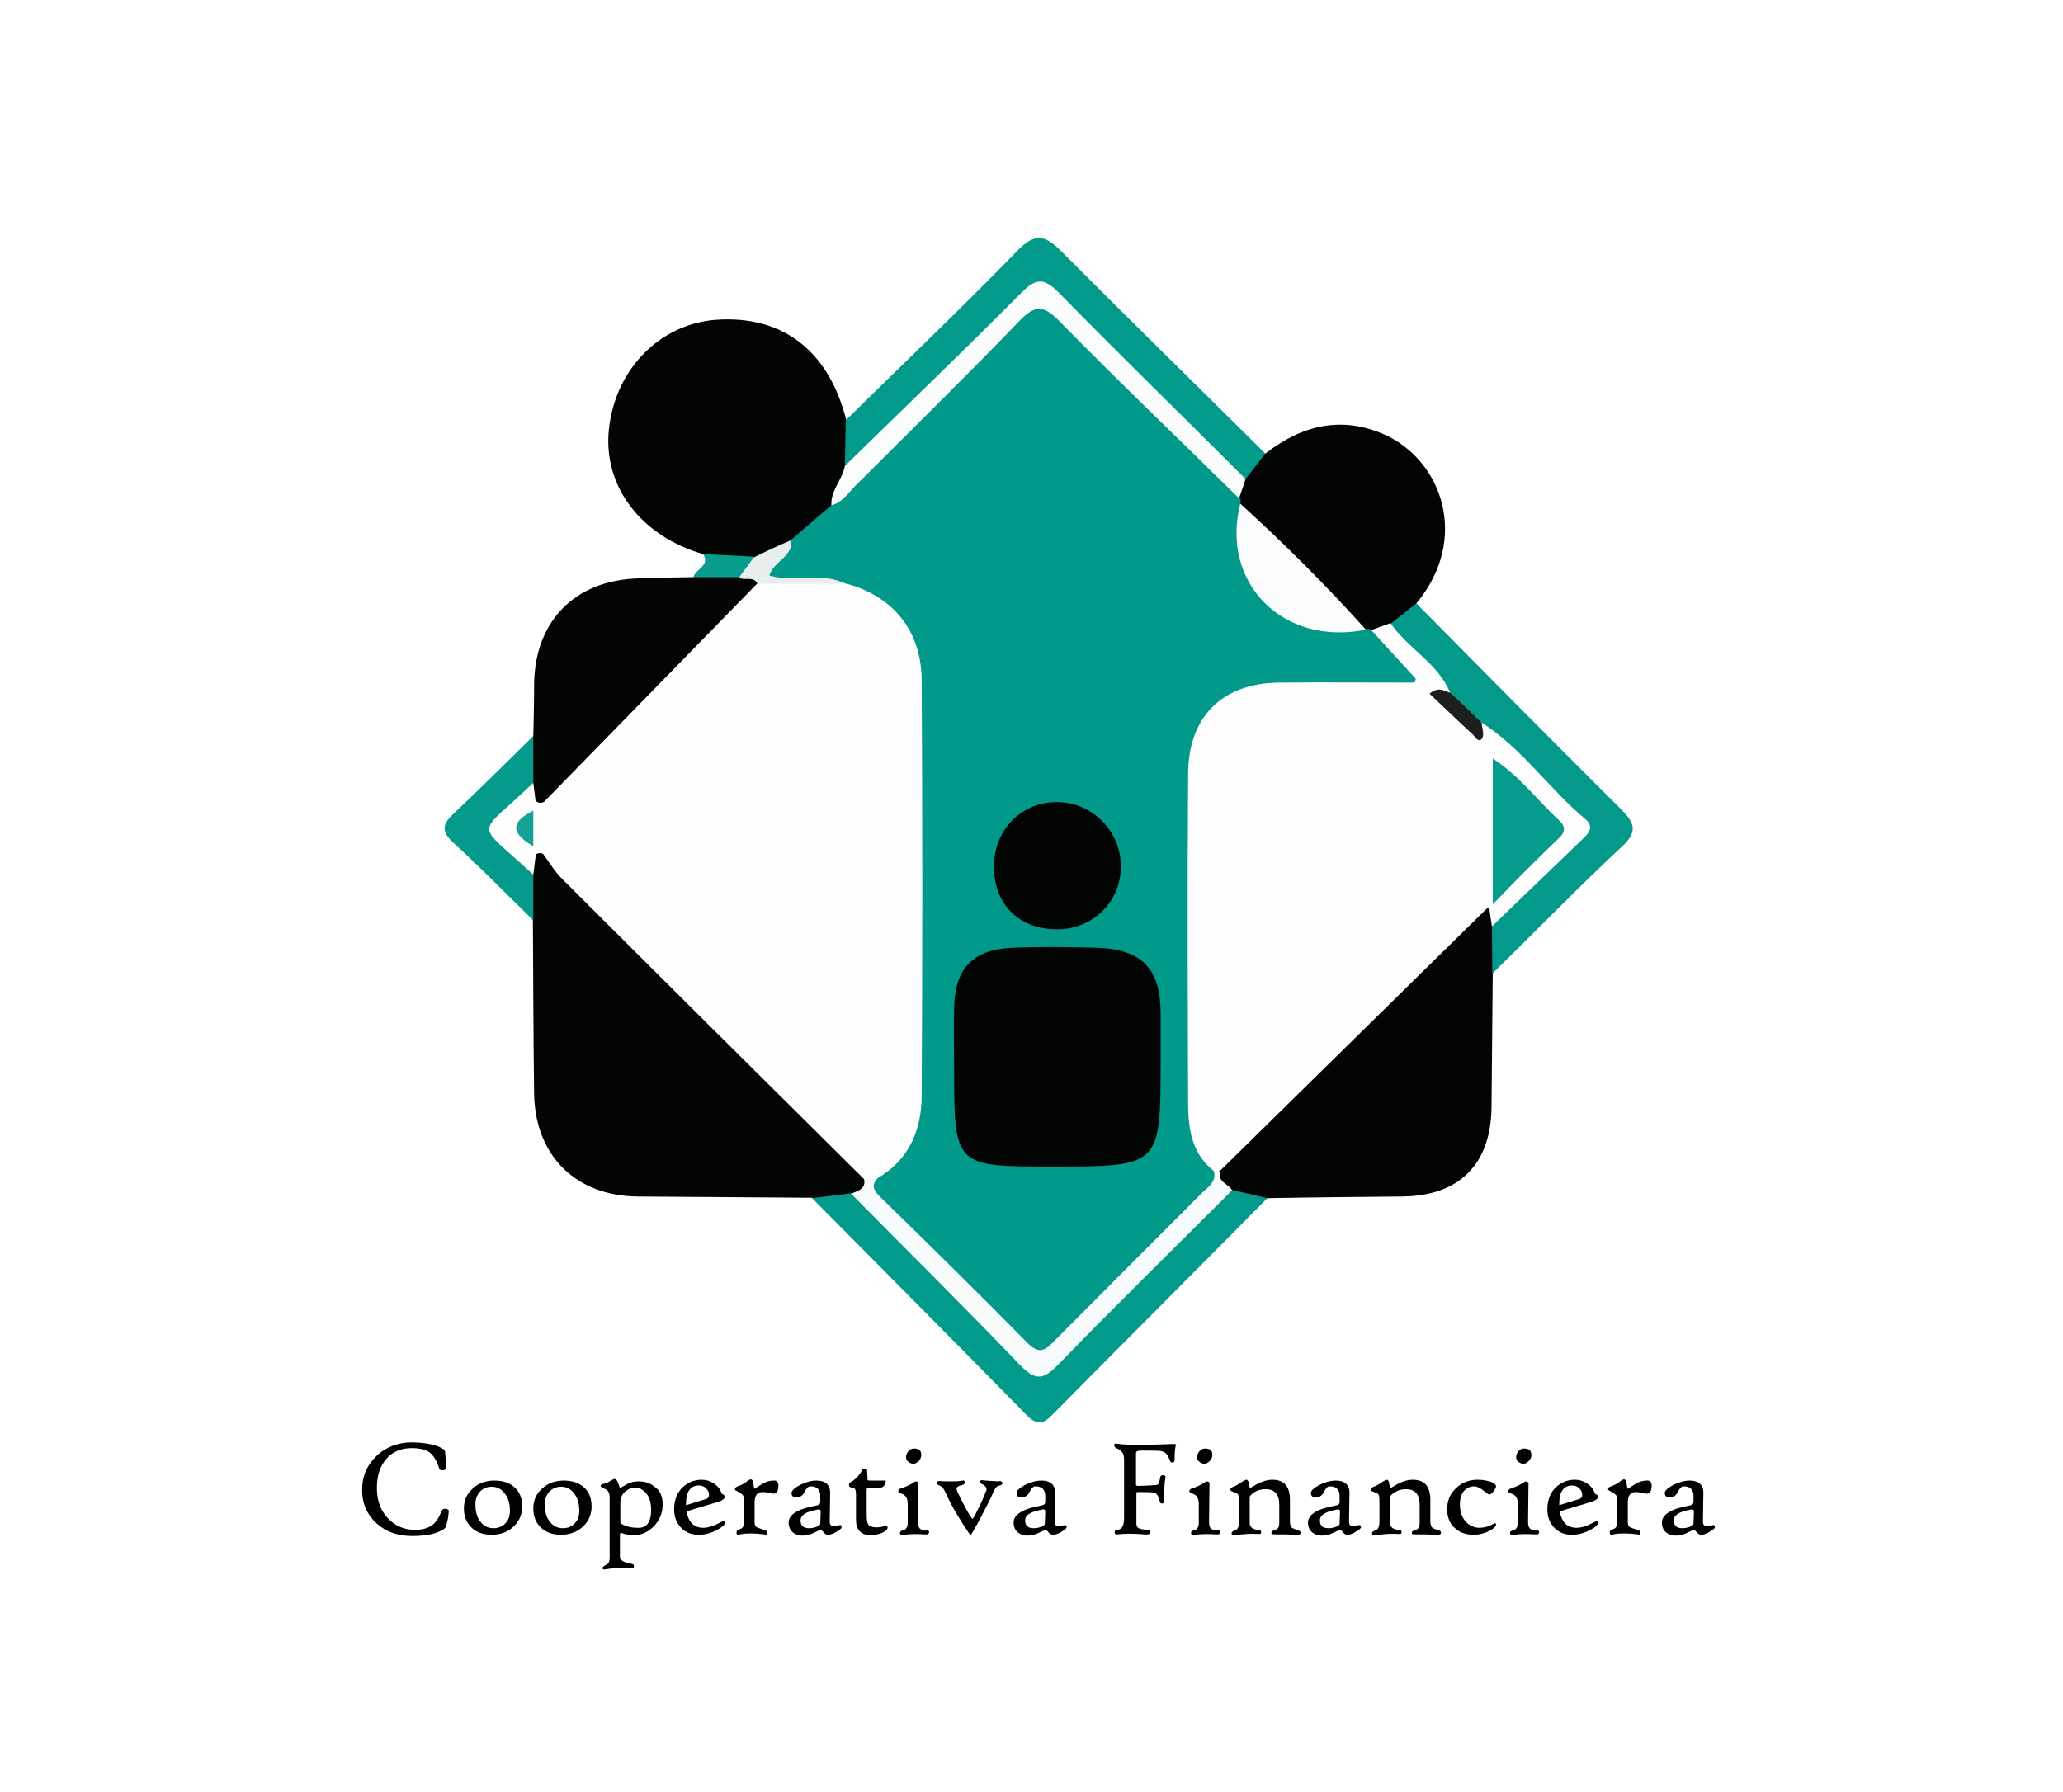 <?xml version="1.0" encoding="utf-8"?>
<!-- Generator: Adobe Illustrator 26.0.2, SVG Export Plug-In . SVG Version: 6.00 Build 0)  -->
<svg version="1.1" id="Layer_1" xmlns="http://www.w3.org/2000/svg" xmlns:xlink="http://www.w3.org/1999/xlink" x="0px" y="0px"
	 viewBox="0 0 502.5 436.6" style="enable-background:new 0 0 502.5 436.6;" xml:space="preserve">
<style type="text/css">
	.st0{fill:#FFFFFF;}
	.st1{fill:#030504;}
	.st2{fill:#029A8B;}
	.st3{fill:#039A8B;}
	.st4{fill:#049B8C;}
	.st5{fill:#099D8E;}
	.st6{fill:#FEFEFE;}
	.st7{fill:#F7FBFB;}
	.st8{fill:#00998A;}
	.st9{fill:#F9FCFB;}
	.st10{fill:#E7EEED;}
	.st11{fill:#FBFCFC;}
	.st12{fill:#1D1F1E;}
	.st13{fill:#16A295;}
	.st14{fill:#069C8D;}
</style>
<rect class="st0" width="502.5" height="436.6"/>
<path class="st1" d="M197.8,291.8c-14.1-0.1-28.2-0.2-42.4-0.3c-15.1-0.1-25-9.9-25.3-24.9c-0.2-14.1-0.2-28.3-0.3-42.4
	c-1.7-3.1-2.1-6.4-1.9-9.8c1.9-7.6,3.2-8.4,8.2-3.4c24.6,24.2,48.9,48.6,73.1,73.2c0.9,1,1.6,2.1,2,3.5c0.2,2.6-1.5,3.8-3.5,4.7
	C204.4,293.7,201,294.1,197.8,291.8z"/>
<path class="st1" d="M171.3,135c-15.2-4.4-24.4-16.5-23-30.3c1.5-14.7,12.4-25.8,26.2-26.8c16.1-1.1,27.3,7.5,31.6,24.3
	c2.3,3.1,1.6,6.7,1.6,10.2c-0.3,3.8-2.1,7.2-3.6,10.6c-2.7,4.1-6.6,6.8-10.4,9.6c-3.5,1.8-6.9,3.9-10.8,4.9
	C178.7,138.1,174.7,138.1,171.3,135z"/>
<path class="st1" d="M363.6,237.2c-0.1,10.9-0.2,21.8-0.3,32.7c-0.2,13.9-8,21.5-21.9,21.6c-10.9,0.1-21.8,0.2-32.7,0.4
	c-2.9,1.7-5.6,0.6-8.3-0.5c-2.3-1.2-4.4-2.5-4.1-5.6c0.8-2.7,2.9-4.4,4.7-6.3c17.8-17.9,35.7-35.8,53.5-53.6
	c0.8-0.8,1.5-1.5,2.3-2.2c5.4-4.5,6.4-4.1,8.2,3.5C365.5,230.7,364.7,234,363.6,237.2z"/>
<path class="st1" d="M308.2,110.5c8.9-6.9,18.5-9.3,29.1-4.6c13.9,6.3,20.8,25.3,7.7,41.1c-0.6,3.3-3.3,4.5-5.8,6
	c-1.6,0.8-3.3,1.6-5.2,1.7c-0.8,0-1.5-0.2-2.2-0.5c-10.7-9.6-20.7-19.7-30.4-30.4c-0.3-0.7-0.5-1.4-0.6-2.1c0-1.9,0.8-3.6,1.6-5.2
	C303.9,113.9,305.1,111.2,308.2,110.5z"/>
<path class="st1" d="M129.9,179.3c0.1-4.2,0.2-8.5,0.2-12.7c0.2-15.3,9.9-25.2,25.3-25.7c4.5-0.2,9-0.2,13.5-0.3
	c3.2-2.2,6.7-2.3,10.4-2.1c2.2,0.2,4.4,0.5,5.7,2.5c0.5,2.8-1.6,4.4-3.2,6.1c-14.9,15-29.7,30.1-44.8,44.8c-5.7,5.5-6.9,5-8.9-2.6
	C127.8,185.8,128.1,182.4,129.9,179.3z"/>
<path class="st2" d="M300.2,289.9c2.8,0.7,5.7,1.3,8.5,2c-17.4,17.6-34.9,35.1-52.3,52.7c-2.3,2.4-3.8,2.7-6.4,0.1
	c-17.3-17.7-34.8-35.2-52.2-52.8c3.2-0.4,6.4-0.8,9.6-1.2c3.5,1,5.8,3.7,8.3,6.1c10.2,10.2,20.4,20.5,30.7,30.7
	c6.6,6.6,6.6,6.6,13,0.2c11-11,21.9-22,33-32.9C294.6,292.6,296.5,289.7,300.2,289.9z"/>
<path class="st2" d="M308.2,110.5c-1.6,2.1-3.2,4.1-4.8,6.2c-4.2,0.6-6.1-2.9-8.4-5.2c-14-13.9-28-27.9-42.1-42
	c-13,13-25.8,25.9-38.7,38.7c-2.4,2.3-4.2,5.7-8.4,5.4c0.1-3.7,0.1-7.5,0.2-11.2c13.9-13.7,28-27.1,41.6-41.1
	c4.5-4.7,6.9-4.2,11.2,0.2C275.1,77.9,291.7,94.1,308.2,110.5z"/>
<path class="st3" d="M338.8,151.9c2.1-1.6,4.1-3.3,6.2-4.9c16.5,16.7,33,33.4,49.7,50c3.5,3.5,4.4,5.6,0.2,9.4
	c-10.7,10-20.9,20.5-31.4,30.8c0-3.8-0.1-7.5-0.1-11.3c3.1-7.7,10.2-12,15.6-17.9c5.8-6.4,6.1-6.5-0.3-12.7
	c-6.1-6-11.6-12.4-18.4-17.7c-3.4-2.4-6.3-5.2-8.6-8.7c-2.5-3.8-6.1-6.6-9.1-9.9C340.9,157.1,338,155.5,338.8,151.9z"/>
<path class="st4" d="M129.9,179.3c0,3.8,0,7.6,0,11.4c-8.2,7.5-7.4,14.9,0,22.4c0,3.7,0,7.4,0,11.1c-6.5-6.3-12.8-12.8-19.5-18.9
	c-2.8-2.6-2.8-4.4,0-7C117,192.1,123.4,185.7,129.9,179.3z"/>
<path class="st5" d="M179.9,140.6c-3.7,0-7.4,0-11,0c0.5-2,4.1-2.7,2.4-5.6c4.1,0.2,8.2,0.4,12.3,0.6
	C184.3,138.7,181.6,139.3,179.9,140.6z"/>
<path class="st6" d="M129.9,213.1c-14.6-13.6-14-8.8,0-22.4c0.2,1.3,0.3,2.6,0.8,6.5c18.7-19.1,36.2-37.1,53.7-55
	c6.6-4,13.9-1.4,20.8-2.1c13.4,2.4,21.6,12.2,21.9,27.2c0.4,16.8,0.1,33.6,0.1,50.4c0,15.7,0.2,31.5-0.1,47.2
	c-0.2,9.8-2.8,18.5-12.5,23.2c-1.6,0.3-3,0-4.3-1c-24.4-24.2-48.8-48.4-73.1-72.7c-2.1-2-3.6-4.6-6.4-8.5
	C130.3,210,130.1,211.5,129.9,213.1z"/>
<path class="st7" d="M210.4,287c1.1,0,2.3,0,3.4,0.1c10.4,13.7,23.8,24.5,35.5,37c3.6,3.8,6,1.3,8.6-1.3
	c12.4-12.6,25.1-24.8,37.2-37.6c0.8-0.3,1.5-0.1,2.1,0.3c-0.7,2.5,2.1,2.9,2.9,4.5c-14.2,14.2-28.5,28.2-42.5,42.6
	c-3.7,3.9-5.7,3.5-9.2-0.1c-13.5-14.1-27.4-27.8-41.1-41.7C209.2,290.1,211.1,289.5,210.4,287z"/>
<path class="st8" d="M295.7,285.3c0.6,2.6-1.4,3.9-2.9,5.3c-11.9,11.9-23.8,23.8-35.7,35.8c-2.2,2.2-3.7,4-6.9,0.7
	c-11.8-12-23.8-23.8-35.9-35.6c-1.6-1.6-2.1-2.8-0.5-4.5c7.7-4.5,10.7-11.8,10.7-20.2c0.2-33.7,0.2-67.4,0-101.1
	c-0.1-12.2-7.1-20.6-18.7-23.6c-4.9-1.5-9.9-0.3-14.8-0.8c-1.7-0.2-4,1-4.7-1.5c-0.6-2,0.9-3.4,2.3-4.6c1.4-1.2,3-2.2,4.1-3.7
	c3.3-2.8,6.6-5.7,9.9-8.5c13.3-17.6,30.2-31.7,45.5-47.4c2.5-2.5,6-3.4,8.7-0.8c15.4,15.2,32,29.1,45.1,46.5
	c0.4,0.4,0.4,0.8,0.2,1.3c1.3,8.9,1.9,17.8,9.8,24.4c6.3,5.3,13.7,4.9,20.8,6.3c0.5-0.2,1-0.1,1.4,0.2c0.5,0.2,1,0.3,1.5,0.6
	c4.6,2.7,10.6,6,9.2,11.5c-1.2,4.7-7.8,2.8-12.2,3c-7.2,0.3-14.4-0.2-21.6,0.2c-11.6,0.6-18.8,6.9-19.2,18.5
	c-0.8,27.8-0.5,55.6-0.1,83.4C291.8,275.9,295,280.3,295.7,285.3z"/>
<path class="st9" d="M301.8,121.4c-14.6-14.4-29.4-28.5-43.8-43.2c-4-4.1-6.1-3.8-9.9,0.2c-12.9,13.4-26.3,26.5-39.5,39.7
	c-1.9,1.8-3.3,4.3-6.1,5c-0.2-3.7,2.7-6.2,3.3-9.6c14.3-14,28.8-27.9,42.9-42.1c3.7-3.8,5.7-3.7,9.3,0c15,15.3,30.3,30.2,45.4,45.3
	C302.9,118.2,302.4,119.8,301.8,121.4z"/>
<path class="st10" d="M192.7,131.6c0.5,4.1-4.2,5-5.3,8.6c6.2,1.9,12.7-1,18.5,2c-7.1,0-14.3,0-21.4,0c-1-2-3.1-0.6-4.5-1.5
	c1.2-1.6,2.4-3.3,3.6-4.9C186.6,134.3,189.6,132.9,192.7,131.6z"/>
<path class="st6" d="M295.7,285.3c-5.2-4-6.2-9.8-6.3-15.7c-0.1-27.1-0.2-54.1,0-81.2c0.1-13.8,8.3-21.9,22-22.1
	c10.9-0.1,21.9,0,34.3,0c-4.4-4.8-8-8.8-11.7-12.8c1.6-0.6,3.1-1.1,4.7-1.7c4.2,6.2,11.5,9.7,14.5,16.9c0.6,4.4,2.9,7.2,7.6,7.3
	c10,6.3,16.5,16.2,25.4,23.6c2,1.7,1,3.2-0.5,4.6c-7.4,7.2-14.9,14.3-22.3,21.5c-0.2-1.3-0.4-2.6-0.7-4.9
	c-22.2,21.8-43.8,43.1-65.5,64.4C296.8,285.4,296.3,285.4,295.7,285.3z"/>
<path class="st11" d="M332.7,153.4c-20.1,4.1-35.5-11.3-30.6-30.7C312.8,132.4,323,142.6,332.7,153.4z"/>
<path class="st12" d="M360.9,176.1c0.1,1.3,0.7,2.9,0.1,3.8c-0.8,1.2-1.7-0.4-2.3-1c-3.5-3.2-7-6.6-10.5-9.9
	c2.3-1.9,3.7-0.6,5.1-0.2C355.9,171.2,358.4,173.7,360.9,176.1z"/>
<path class="st13" d="M129.9,206.2c-5.9-3.5-5.2-6.1,0-8.7C129.9,200.4,129.9,203,129.9,206.2z"/>
<path class="st1" d="M282.7,258.2c0,26,0,26-26.4,26c-23.9,0-23.9,0-23.9-24.3c0-4.8-0.1-9.6,0-14.4c0.2-9.5,4.5-14.2,14.2-14.6
	c6.9-0.3,13.9-0.2,20.8,0c10.8,0.4,15.3,5.2,15.3,16C282.7,250.8,282.7,254.5,282.7,258.2z"/>
<path class="st1" d="M257.7,226.4c-9.4,0.1-15.6-6-15.6-15.3c0-9,6.8-15.8,15.5-15.7c8.6,0.1,15.6,7.3,15.4,16
	C272.9,219.7,266.2,226.3,257.7,226.4z"/>
<path class="st14" d="M363.6,220.3c0-13,0-23.9,0-35.5c6.5,4.2,10.9,10.2,16.3,15.2c1.5,1.4,1.3,2.8-0.1,4.1
	C374.7,209,369.7,214,363.6,220.3z"/>
<g>
	<path d="M109.3,368.3c-0.1,1.5-0.4,2.7-0.7,3.6c-0.2,0.6-1.1,1.1-2.6,1.6c-1.6,0.5-3.5,0.7-5.6,0.7c-3.5,0-6.4-1-8.7-3.1
		c-2.3-2.1-3.5-4.8-3.5-8.1c0-3.4,1.2-6.1,3.6-8.4c2.3-2.1,5.2-3.2,8.5-3.2c2.3,0,4.3,0.3,5.9,0.8c1.4,0.5,2.2,1,2.2,1.4
		c0.1,0.8,0.2,2.2,0.2,4.1c0,0.3-0.3,0.5-0.8,0.5c-0.4,0-0.7-0.1-0.8-0.4c-0.6-1.9-1.4-3.2-2.3-3.9s-2.4-1.1-4.4-1.1
		c-2.5,0-4.5,0.8-6,2.4c-1.7,1.8-2.5,4.2-2.5,7.3c0,3.1,0.9,5.5,2.7,7.4c1.7,1.8,3.9,2.8,6.6,2.8c1.7,0,3.1-0.4,4.1-1.1
		c1-0.7,1.7-1.9,2.4-3.5c0.2-0.5,0.6-0.6,1.2-0.5C109.1,367.7,109.4,367.9,109.3,368.3z"/>
	<path d="M127.2,367c0,1.9-0.7,3.6-2.1,4.9c-1.4,1.3-3.2,2-5.3,2c-2.1,0-3.8-0.6-5-1.8c-1.2-1.2-1.8-2.7-1.8-4.6
		c0-2,0.7-3.6,2.2-4.9c1.4-1.3,3.2-1.9,5.2-1.9c2.2,0,3.8,0.6,5,1.7C126.6,363.5,127.2,365.1,127.2,367z M124.2,368
		c0-1.7-0.4-3.1-1.3-4.2c-0.8-1.1-1.9-1.6-3.1-1.6c-1.2,0-2.1,0.4-2.9,1.2c-0.7,0.8-1.1,1.8-1.1,3c0,1.9,0.4,3.4,1.3,4.4
		c0.8,1,1.8,1.5,3.1,1.5c1.2,0,2.2-0.4,2.9-1.2C123.9,370.3,124.2,369.3,124.2,368z"/>
	<path d="M144.1,367c0,1.9-0.7,3.6-2.1,4.9c-1.4,1.3-3.2,2-5.3,2c-2.1,0-3.8-0.6-5-1.8c-1.2-1.2-1.8-2.7-1.8-4.6
		c0-2,0.7-3.6,2.2-4.9c1.4-1.3,3.2-1.9,5.2-1.9c2.2,0,3.8,0.6,5,1.7C143.5,363.5,144.1,365.1,144.1,367z M141.1,368
		c0-1.7-0.4-3.1-1.3-4.2c-0.8-1.1-1.9-1.6-3.1-1.6c-1.2,0-2.1,0.4-2.9,1.2c-0.7,0.8-1.1,1.8-1.1,3c0,1.9,0.4,3.4,1.3,4.4
		c0.8,1,1.8,1.5,3.1,1.5c1.2,0,2.2-0.4,2.9-1.2C140.8,370.3,141.1,369.3,141.1,368z"/>
	<path d="M161.4,366.5c0,2.1-0.7,3.8-2.1,5.3c-1.4,1.4-3,2.2-4.9,2.2c-1.1,0-2.2-0.2-3.2-0.6c-0.1,0-0.2,0.2-0.2,0.8v5
		c0,0.8,0.7,1.3,2,1.6c0.6,0.1,1,0.2,1.2,0.3c0.2,0.1,0.2,0.3,0.2,0.5c0,0.4-0.2,0.5-0.7,0.5c-2.3-0.2-4.4-0.1-6.1,0.2
		c-0.4,0.1-0.6,0.1-0.7,0c-0.1-0.1-0.1-0.2-0.1-0.4c0-0.2,0.3-0.4,0.9-0.7c0.5-0.2,0.8-0.8,0.8-1.6v-14.6c0-1.2-0.3-1.9-1-2.2
		c-0.8-0.3-1.2-0.6-1.2-0.8c0-0.2,0.2-0.4,0.7-0.5c0.6-0.1,1.2-0.4,1.8-0.8c0.5-0.3,0.8-0.4,0.9-0.4c0.3,0,0.6,0.3,0.8,0.9
		c0.3,0.9,0.5,1.3,0.6,1.3c0,0,0.5-0.3,1.4-0.8c1-0.6,2-0.8,3-0.8c1.6,0,2.9,0.4,3.9,1.3C160.8,363,161.4,364.6,161.4,366.5z
		 M158.6,367.9c0-1.8-0.4-3.2-1.3-4.2c-0.7-0.8-1.6-1.3-2.6-1.3c-0.8,0-1.5,0.3-2.2,0.8c-0.9,0.7-1.4,1.6-1.4,2.9v4.7
		c0,0.3,0.4,0.6,1.3,0.9c0.9,0.4,1.9,0.5,3,0.5C157.5,372.3,158.6,370.8,158.6,367.9z"/>
	<path d="M176.6,370.9c0,0.5-0.6,1.1-1.9,1.8c-1.5,0.8-3,1.2-4.5,1.2c-1.7,0-3.1-0.5-4.2-1.6c-1.2-1.2-1.8-2.7-1.8-4.6
		c0-2.2,0.7-4,2-5.3c1.3-1.2,2.8-1.9,4.7-1.9c1.1,0,2.1,0.3,3.1,1c0.9,0.6,1.4,1.3,1.7,2.1c0.1,0.3,0.2,0.4,0.4,0.5
		c0.3,0.1,0.4,0.2,0.4,0.6c0,0.5-0.5,0.8-1.6,1.2l-7.7,2.3c0.5,2.6,1.8,4,4.1,4c1.3,0,2.7-0.5,4.3-1.4c0.2-0.1,0.5-0.2,0.7-0.2
		C176.5,370.4,176.6,370.6,176.6,370.9z M172.7,364.2c0-0.6-0.2-1.1-0.7-1.6c-0.5-0.5-1.1-0.7-1.8-0.7c-2,0-3.1,1.5-3.1,4.4v0.4
		l4.5-1.4C172.3,365.2,172.7,364.8,172.7,364.2z"/>
	<path d="M189.6,361.9c0,1.3-0.4,2-1.2,2c-0.1,0-0.5-0.1-1.2-0.2c-0.7-0.2-1.2-0.2-1.5-0.2c-1.2,0-1.9,0.8-1.9,2.5v4.9
		c0,0.6,0.2,1,0.6,1.2c0.2,0.1,0.8,0.3,1.7,0.6c0.5,0.1,0.7,0.3,0.7,0.6c0,0.3,0,0.5-0.1,0.5c-0.1,0.1-0.3,0.1-0.6,0
		c-2.4-0.3-4.4-0.3-5.8,0c-0.4,0.1-0.7,0.1-0.8,0c-0.1-0.1-0.1-0.3-0.1-0.6c0-0.3,0.3-0.5,0.9-0.7s0.9-0.7,0.9-1.6v-5.3
		c0-0.7-0.1-1.2-0.3-1.4s-0.7-0.6-1.5-1l-0.1,0c-0.2-0.1-0.3-0.3-0.3-0.5c0-0.2,0.2-0.4,0.7-0.6c0.8-0.3,1.5-0.6,2.1-1.1
		c0.5-0.4,0.9-0.6,1-0.6c0.4,0,0.6,0.3,0.7,1c0.1,0.9,0.2,1.3,0.3,1.3c0,0,0.6-0.4,1.9-1.2c0.8-0.5,1.7-0.8,2.7-0.8
		C189.2,360.6,189.6,361.1,189.6,361.9z"/>
	<path d="M205,372.1c0,0.2-0.4,0.6-1.3,1.1c-0.8,0.5-1.5,0.7-2,0.7c-0.4,0-0.8-0.2-1.1-0.6s-0.6-0.6-0.7-0.6c-0.1,0-0.6,0.2-1.6,0.7
		c-1,0.5-1.9,0.7-2.9,0.7c-0.9,0-1.7-0.3-2.3-0.8c-0.7-0.6-1-1.4-1-2.4c0-1.9,2.2-3.3,6.6-4.1c0.8-0.1,1.1-0.4,1.1-0.9l0-1.1
		c0.1-1.8-0.7-2.7-2.4-2.7c-0.5,0-0.9,0.4-1.4,1.3c-0.4,0.9-1,1.3-1.8,1.4c-0.9,0.1-1.4-0.3-1.4-1.1c0-0.5,0.7-1.2,2-1.9
		c1.4-0.7,2.8-1.1,4.1-1.1c2.2,0,3.4,1.1,3.3,3.2l-0.1,6.8c0,0.7,0.3,1.1,0.9,1.1c0.1,0,0.4,0,0.7-0.1c0.3-0.1,0.5-0.1,0.6-0.1
		C204.9,371.4,205,371.7,205,372.1z M199.9,368.3c0-0.3-0.1-0.5-0.2-0.5c-0.1-0.1-0.4-0.1-0.7,0c-2.7,0.5-4,1.3-4,2.6
		c0,1.3,0.7,1.9,2.1,1.9c0.6,0,1.1-0.1,1.7-0.3c0.7-0.2,1-0.5,1-0.9L199.9,368.3z"/>
	<path d="M216.2,372.1c0,0.5-0.5,1-1.5,1.4c-0.9,0.3-1.7,0.5-2.6,0.5c-2.4,0-3.6-1.3-3.6-3.8v-6c0-0.8-0.1-1.2-0.2-1.4
		c-0.1-0.2-0.5-0.3-1.2-0.5c-0.2,0-0.3-0.2-0.3-0.5c0-0.3,0.1-0.5,0.2-0.6c1.2-0.6,2.2-1.6,3.1-3.2c0.1-0.2,0.4-0.3,0.7-0.2
		c0.2,0.1,0.4,0.2,0.4,0.4l0.1,2.1c0,0.2,0,0.3,0.1,0.3c0.1,0.1,0.3,0.1,0.5,0.1h3.7c0.2,0,0.2,0.3,0,0.8c-0.3,0.6-0.6,0.9-1.1,0.9
		H212c-0.4,0-0.7,0.1-0.8,0.2c-0.1,0.1-0.1,0.4-0.1,0.8v5.4c0,1.4,0.1,2.2,0.4,2.6c0.3,0.5,1.1,0.7,2.2,0.7c0.4,0,0.9-0.1,1.4-0.2
		c0.6-0.1,0.8-0.2,0.9-0.2C216.1,371.9,216.2,372,216.2,372.1z"/>
	<path d="M226.3,373.3c-0.1,0.3-0.2,0.5-0.4,0.5c-0.1,0-0.3,0-0.8,0c-1.6-0.1-3.3-0.1-4.9,0.1c-0.4,0-0.7,0-0.8,0
		c-0.1-0.1-0.2-0.3-0.2-0.5c0-0.3,0.3-0.5,0.9-0.6c0.6-0.2,1-0.8,1-1.8v-4.3c0-0.9-0.1-1.5-0.3-1.8c-0.2-0.5-0.7-0.9-1.5-1.1
		c-0.3-0.1-0.5-0.3-0.5-0.5c0-0.3,0.2-0.6,0.7-0.7c0.9-0.3,1.8-0.7,2.5-1.1c0.6-0.4,0.9-0.6,1.1-0.6c0.4,0,0.7,0.3,0.6,0.9
		c0,2.9-0.1,5.9-0.1,8.9c0,0.7,0.1,1.2,0.3,1.5c0.2,0.3,0.7,0.6,1.3,0.7C226,372.7,226.4,372.9,226.3,373.3z M224.4,354.5
		c0,0.5-0.2,1-0.6,1.4c-0.4,0.4-0.8,0.7-1.3,0.7c-0.5,0-0.9-0.2-1.3-0.5s-0.5-0.7-0.5-1.2c0-0.5,0.2-0.9,0.6-1.4
		c0.4-0.4,0.8-0.6,1.3-0.6C223.9,352.9,224.4,353.4,224.4,354.5z"/>
	<path d="M244.2,361.4c0,0.2-0.3,0.4-1,0.6c-0.5,0.1-0.8,0.6-1.2,1.4c-0.5,1.3-1.5,3.2-2.8,5.7c-1.1,2.1-2,3.7-2.6,4.7
		c0,0.1-0.1,0.1-0.2,0.1c-0.1,0-0.2-0.1-0.2-0.1c-2.3-3.4-4.4-6.8-6-10.4c-0.4-0.8-0.7-1.2-1-1.3c-0.6-0.3-1-0.5-1-0.7
		c0-0.4,0.2-0.6,0.6-0.6c0.7,0.1,1.7,0.1,3,0.1c1.3,0,2.2-0.1,2.7-0.2c0.3-0.1,0.5,0.1,0.5,0.4c0,0.4-0.2,0.6-0.7,0.7
		c-0.9,0.2-1.3,0.5-1.3,0.9c0,0.2,0.1,0.4,0.2,0.7c0.4,0.9,1.1,2.3,2,4c1,1.8,1.5,2.6,1.7,2.6c0.1,0,0.6-0.8,1.4-2.5
		c0.9-1.8,1.5-3.2,1.9-4.3c0.1-0.1,0.1-0.2,0.1-0.4c0-0.4-0.3-0.8-0.8-1.1c-0.5-0.2-0.8-0.4-0.8-0.6c0-0.4,0.2-0.5,0.5-0.5
		c0.4,0.1,1.2,0.1,2.3,0.2c1.1,0.1,1.8,0.1,2.2,0C244,361,244.2,361.1,244.2,361.4z"/>
	<path d="M259.8,372.1c0,0.2-0.4,0.6-1.3,1.1c-0.8,0.5-1.5,0.7-2,0.7c-0.4,0-0.8-0.2-1.1-0.6s-0.6-0.6-0.7-0.6
		c-0.1,0-0.6,0.2-1.6,0.7c-1,0.5-1.9,0.7-2.9,0.7c-0.9,0-1.7-0.3-2.3-0.8c-0.7-0.6-1-1.4-1-2.4c0-1.9,2.2-3.3,6.6-4.1
		c0.8-0.1,1.1-0.4,1.1-0.9l0-1.1c0.1-1.8-0.7-2.7-2.4-2.7c-0.5,0-0.9,0.4-1.4,1.3c-0.4,0.9-1,1.3-1.8,1.4c-0.9,0.1-1.4-0.3-1.4-1.1
		c0-0.5,0.7-1.2,2-1.9c1.4-0.7,2.8-1.1,4.1-1.1c2.2,0,3.4,1.1,3.3,3.2l-0.1,6.8c0,0.7,0.3,1.1,0.9,1.1c0.1,0,0.4,0,0.7-0.1
		c0.3-0.1,0.5-0.1,0.6-0.1C259.6,371.4,259.8,371.7,259.8,372.1z M254.6,368.3c0-0.3-0.1-0.5-0.2-0.5c-0.1-0.1-0.4-0.1-0.7,0
		c-2.7,0.5-4,1.3-4,2.6c0,1.3,0.7,1.9,2.1,1.9c0.6,0,1.1-0.1,1.7-0.3c0.7-0.2,1-0.5,1-0.9L254.6,368.3z"/>
	<path d="M286.4,352.1c-0.2,0.7-0.3,2-0.3,3.7c0,0.3-0.2,0.5-0.5,0.5c-0.3,0-0.5-0.1-0.6-0.4c-0.3-0.8-0.6-1.4-0.9-1.7
		c-0.4-0.4-0.8-0.6-1.4-0.7c-0.6-0.1-2.2-0.1-4.7-0.1c-0.6,0-1,0.1-1.1,0.2c-0.1,0.1-0.2,0.2-0.2,0.5v7.5c0,0.3,0.2,0.4,0.5,0.4
		c1,0,2.4-0.1,4.3-0.2c0.4,0,0.6-0.2,0.7-0.4c0.1-0.2,0.3-0.7,0.4-1.5c0.1-0.4,0.3-0.6,0.8-0.5c0.4,0.1,0.5,0.2,0.5,0.5
		c-0.3,1.5-0.4,3.5-0.3,5.9c0,0.3-0.2,0.4-0.5,0.5c-0.3,0-0.5-0.1-0.6-0.5c-0.3-1.4-0.8-2.1-1.6-2.2c-0.8-0.1-2.1-0.1-3.8-0.1
		c-0.2,0-0.3,0.1-0.3,0.2v7.5c0,0.6,0.2,0.9,0.6,1.1c0.3,0.2,1,0.3,2.1,0.4c0.5,0.1,0.8,0.3,0.7,0.7c-0.1,0.4-0.6,0.5-1.5,0.4
		c-2.6-0.2-4.8-0.2-6.5,0c-0.5,0.1-0.7-0.1-0.7-0.6c0-0.3,0.2-0.5,0.7-0.5c1.1-0.1,1.6-1.1,1.6-2.9v-14.2c0-0.7-0.1-1.3-0.4-1.7
		c-0.3-0.4-0.7-0.8-1.5-1.1c-0.4-0.2-0.6-0.5-0.5-0.8c0.1-0.2,0.1-0.3,0.3-0.3c0.1,0,0.4,0,0.9,0.1c0.7,0.1,2.3,0.2,4.9,0.2
		c3.1,0,5.7-0.1,7.9-0.2c0.7,0,1.1,0,1.1,0.2C286.4,352,286.4,352.1,286.4,352.1z"/>
	<path d="M297.2,373.3c-0.1,0.3-0.2,0.5-0.4,0.5c-0.1,0-0.3,0-0.8,0c-1.6-0.1-3.3-0.1-4.9,0.1c-0.4,0-0.7,0-0.8,0
		c-0.1-0.1-0.2-0.3-0.2-0.5c0-0.3,0.3-0.5,0.9-0.6c0.6-0.2,1-0.8,1-1.8v-4.3c0-0.9-0.1-1.5-0.3-1.8c-0.2-0.5-0.7-0.9-1.5-1.1
		c-0.3-0.1-0.5-0.3-0.5-0.5c0-0.3,0.2-0.6,0.7-0.7c0.9-0.3,1.8-0.7,2.5-1.1c0.6-0.4,0.9-0.6,1.1-0.6c0.4,0,0.7,0.3,0.6,0.9
		c0,2.9-0.1,5.9-0.1,8.9c0,0.7,0.1,1.2,0.3,1.5c0.2,0.3,0.7,0.6,1.3,0.7C296.9,372.7,297.2,372.9,297.2,373.3z M295.3,354.5
		c0,0.5-0.2,1-0.6,1.4c-0.4,0.4-0.8,0.7-1.3,0.7c-0.5,0-0.9-0.2-1.3-0.5s-0.5-0.7-0.5-1.2c0-0.5,0.2-0.9,0.6-1.4
		c0.4-0.4,0.8-0.6,1.3-0.6C294.8,352.9,295.3,353.4,295.3,354.5z"/>
	<path d="M316.8,373.4c0,0.3-0.2,0.5-0.7,0.5c-2.4-0.1-4.2-0.1-5.4-0.1c-0.6,0-1,0-1-0.2c0-0.1,0-0.2,0-0.3c0-0.2,0.3-0.4,1-0.6
		c0.6-0.2,0.9-0.7,0.9-1.7v-4.4c0-2.5-1.1-3.8-3.3-3.8c-1,0-1.9,0.2-2.7,0.7c-0.8,0.5-1.2,0.9-1.2,1.4v6.1c0,1,0.7,1.6,2,1.7
		c0.5,0,0.8,0.2,0.8,0.5c0,0.3-0.1,0.4-0.2,0.5c-0.1,0-0.3,0-0.6,0c-1.7-0.1-3.5,0-5.4,0.3c-0.4,0.1-0.6,0.1-0.7,0
		c-0.2,0-0.3-0.2-0.3-0.5c0-0.3,0.3-0.5,0.9-0.7c0.6-0.2,0.9-0.9,0.9-2.2v-5c0-0.9-0.1-1.4-0.3-1.6c-0.2-0.2-0.7-0.4-1.5-0.7
		c-0.2-0.1-0.3-0.2-0.3-0.5c0-0.2,0.2-0.4,0.7-0.6c0.6-0.2,1.3-0.6,2-1.1c0.6-0.4,1-0.6,1.2-0.6c0.3,0,0.5,0.3,0.6,1
		c0.1,0.7,0.2,1,0.4,1c-0.1,0,0.5-0.3,1.7-1c1.2-0.6,2.4-1,3.6-1c2.9,0,4.3,1.6,4.3,4.9l0,5.3c0,0.7,0.2,1.2,0.5,1.5
		c0.3,0.2,0.8,0.4,1.5,0.6C316.5,372.9,316.8,373.1,316.8,373.4z"/>
	<path d="M331.5,372.1c0,0.2-0.4,0.6-1.3,1.1c-0.8,0.5-1.5,0.7-2,0.7c-0.4,0-0.8-0.2-1.1-0.6s-0.6-0.6-0.7-0.6
		c-0.1,0-0.6,0.2-1.6,0.7c-1,0.5-1.9,0.7-2.9,0.7c-0.9,0-1.7-0.3-2.3-0.8c-0.7-0.6-1-1.4-1-2.4c0-1.9,2.2-3.3,6.6-4.1
		c0.8-0.1,1.1-0.4,1.1-0.9l0-1.1c0.1-1.8-0.7-2.7-2.4-2.7c-0.5,0-0.9,0.4-1.4,1.3c-0.4,0.9-1,1.3-1.8,1.4c-0.9,0.1-1.4-0.3-1.4-1.1
		c0-0.5,0.7-1.2,2-1.9c1.4-0.7,2.8-1.1,4.1-1.1c2.2,0,3.4,1.1,3.3,3.2l-0.1,6.8c0,0.7,0.3,1.1,0.9,1.1c0.1,0,0.4,0,0.7-0.1
		c0.3-0.1,0.5-0.1,0.6-0.1C331.4,371.4,331.5,371.7,331.5,372.1z M326.4,368.3c0-0.3-0.1-0.5-0.2-0.5c-0.1-0.1-0.4-0.1-0.7,0
		c-2.7,0.5-4,1.3-4,2.6c0,1.3,0.7,1.9,2.1,1.9c0.6,0,1.1-0.1,1.7-0.3c0.7-0.2,1-0.5,1-0.9L326.4,368.3z"/>
	<path d="M351,373.4c0,0.3-0.2,0.5-0.7,0.5c-2.4-0.1-4.2-0.1-5.4-0.1c-0.6,0-1,0-1-0.2c0-0.1,0-0.2,0-0.3c0-0.2,0.3-0.4,1-0.6
		c0.6-0.2,0.9-0.7,0.9-1.7v-4.4c0-2.5-1.1-3.8-3.3-3.8c-1,0-1.9,0.2-2.7,0.7c-0.8,0.5-1.2,0.9-1.2,1.4v6.1c0,1,0.7,1.6,2,1.7
		c0.5,0,0.8,0.2,0.8,0.5c0,0.3-0.1,0.4-0.2,0.5c-0.1,0-0.3,0-0.6,0c-1.7-0.1-3.5,0-5.4,0.3c-0.4,0.1-0.6,0.1-0.7,0
		c-0.2,0-0.3-0.2-0.3-0.5c0-0.3,0.3-0.5,0.9-0.7c0.6-0.2,0.9-0.9,0.9-2.2v-5c0-0.9-0.1-1.4-0.3-1.6c-0.2-0.2-0.7-0.4-1.5-0.7
		c-0.2-0.1-0.3-0.2-0.3-0.5c0-0.2,0.2-0.4,0.7-0.6c0.6-0.2,1.3-0.6,2-1.1c0.6-0.4,1-0.6,1.2-0.6c0.3,0,0.5,0.3,0.6,1
		c0.1,0.7,0.2,1,0.4,1c-0.1,0,0.5-0.3,1.7-1c1.2-0.6,2.4-1,3.6-1c2.9,0,4.3,1.6,4.3,4.9l0,5.3c0,0.7,0.2,1.2,0.5,1.5
		c0.3,0.2,0.8,0.4,1.5,0.6C350.8,372.9,351,373.1,351,373.4z"/>
	<path d="M364.4,371.5c0,0.4-0.6,0.9-1.7,1.5c-1.2,0.6-2.5,0.9-3.7,0.9c-1.9,0-3.4-0.5-4.6-1.6c-1.3-1.1-1.9-2.7-1.9-4.6
		c0-2.1,0.7-3.8,2.2-5.2c1.4-1.3,3.1-2,5.2-2c1.2,0,2.3,0.2,3.2,0.5c0.8,0.3,1.3,0.7,1.3,1.1c0,0.3-0.2,0.6-0.6,1.2s-0.8,0.8-1,0.8
		c-0.2,0-0.5-0.2-1.1-0.7c-1.1-0.9-2-1.3-2.6-1.3c-1,0-1.8,0.4-2.5,1.1c-0.7,0.8-1,1.9-1,3.4c0,1.7,0.5,3.1,1.5,4.2
		c0.9,0.9,2,1.4,3.2,1.4c1.2,0,2.4-0.3,3.5-1c0.1-0.1,0.2-0.1,0.4-0.1C364.3,371.1,364.4,371.2,364.4,371.5z"/>
	<path d="M374.9,373.3c-0.1,0.3-0.2,0.5-0.4,0.5c-0.1,0-0.3,0-0.8,0c-1.6-0.1-3.3-0.1-4.9,0.1c-0.4,0-0.7,0-0.8,0
		c-0.1-0.1-0.2-0.3-0.2-0.5c0-0.3,0.3-0.5,0.9-0.6c0.6-0.2,1-0.8,1-1.8v-4.3c0-0.9-0.1-1.5-0.3-1.8c-0.2-0.5-0.7-0.9-1.5-1.1
		c-0.3-0.1-0.5-0.3-0.5-0.5c0-0.3,0.2-0.6,0.7-0.7c0.9-0.3,1.8-0.7,2.5-1.1c0.6-0.4,0.9-0.6,1.1-0.6c0.4,0,0.7,0.3,0.6,0.9
		c0,2.9-0.1,5.9-0.1,8.9c0,0.7,0.1,1.2,0.3,1.5c0.2,0.3,0.7,0.6,1.3,0.7C374.6,372.7,374.9,372.9,374.9,373.3z M373,354.5
		c0,0.5-0.2,1-0.6,1.4c-0.4,0.4-0.8,0.7-1.3,0.7c-0.5,0-0.9-0.2-1.3-0.5s-0.5-0.7-0.5-1.2c0-0.5,0.2-0.9,0.6-1.4
		c0.4-0.4,0.8-0.6,1.3-0.6C372.5,352.9,373,353.4,373,354.5z"/>
	<path d="M389.3,370.9c0,0.5-0.6,1.1-1.9,1.8c-1.5,0.8-3,1.2-4.5,1.2c-1.7,0-3.1-0.5-4.2-1.6c-1.2-1.2-1.8-2.7-1.8-4.6
		c0-2.2,0.7-4,2-5.3c1.3-1.2,2.8-1.9,4.7-1.9c1.1,0,2.1,0.3,3.1,1c0.9,0.6,1.4,1.3,1.7,2.1c0.1,0.3,0.2,0.4,0.4,0.5
		c0.3,0.1,0.4,0.2,0.4,0.6c0,0.5-0.5,0.8-1.6,1.2l-7.7,2.3c0.5,2.6,1.8,4,4.1,4c1.3,0,2.7-0.5,4.3-1.4c0.2-0.1,0.5-0.2,0.7-0.2
		C389.2,370.4,389.3,370.6,389.3,370.9z M385.4,364.2c0-0.6-0.2-1.1-0.7-1.6c-0.5-0.5-1.1-0.7-1.8-0.7c-2,0-3.1,1.5-3.1,4.4v0.4
		l4.5-1.4C385,365.2,385.4,364.8,385.4,364.2z"/>
	<path d="M402.3,361.9c0,1.3-0.4,2-1.2,2c-0.1,0-0.5-0.1-1.2-0.2c-0.7-0.2-1.2-0.2-1.5-0.2c-1.2,0-1.9,0.8-1.9,2.5v4.9
		c0,0.6,0.2,1,0.6,1.2c0.2,0.1,0.8,0.3,1.7,0.6c0.5,0.1,0.7,0.3,0.7,0.6c0,0.3,0,0.5-0.1,0.5c-0.1,0.1-0.3,0.1-0.6,0
		c-2.4-0.3-4.4-0.3-5.8,0c-0.4,0.1-0.7,0.1-0.8,0c-0.1-0.1-0.1-0.3-0.1-0.6c0-0.3,0.3-0.5,0.9-0.7s0.9-0.7,0.9-1.6v-5.3
		c0-0.7-0.1-1.2-0.3-1.4s-0.7-0.6-1.5-1l-0.1,0c-0.2-0.1-0.3-0.3-0.3-0.5c0-0.2,0.2-0.4,0.7-0.6c0.8-0.3,1.5-0.6,2.1-1.1
		c0.5-0.4,0.9-0.6,1-0.6c0.4,0,0.6,0.3,0.7,1c0.1,0.9,0.2,1.3,0.3,1.3c0,0,0.6-0.4,1.9-1.2c0.8-0.5,1.7-0.8,2.7-0.8
		C401.9,360.6,402.3,361.1,402.3,361.9z"/>
	<path d="M417.7,372.1c0,0.2-0.4,0.6-1.3,1.1c-0.8,0.5-1.5,0.7-2,0.7c-0.4,0-0.8-0.2-1.1-0.6s-0.6-0.6-0.7-0.6
		c-0.1,0-0.6,0.2-1.6,0.7c-1,0.5-1.9,0.7-2.9,0.7c-0.9,0-1.7-0.3-2.3-0.8c-0.7-0.6-1-1.4-1-2.4c0-1.9,2.2-3.3,6.6-4.1
		c0.8-0.1,1.1-0.4,1.1-0.9l0-1.1c0.1-1.8-0.7-2.7-2.4-2.7c-0.5,0-0.9,0.4-1.4,1.3c-0.4,0.9-1,1.3-1.8,1.4c-0.9,0.1-1.4-0.3-1.4-1.1
		c0-0.5,0.7-1.2,2-1.9c1.4-0.7,2.8-1.1,4.1-1.1c2.2,0,3.4,1.1,3.3,3.2l-0.1,6.8c0,0.7,0.3,1.1,0.9,1.1c0.1,0,0.4,0,0.7-0.1
		c0.3-0.1,0.5-0.1,0.6-0.1C417.6,371.4,417.7,371.7,417.7,372.1z M412.6,368.3c0-0.3-0.1-0.5-0.2-0.5c-0.1-0.1-0.4-0.1-0.7,0
		c-2.7,0.5-4,1.3-4,2.6c0,1.3,0.7,1.9,2.1,1.9c0.6,0,1.1-0.1,1.7-0.3c0.7-0.2,1-0.5,1-0.9L412.6,368.3z"/>
</g>
</svg>
